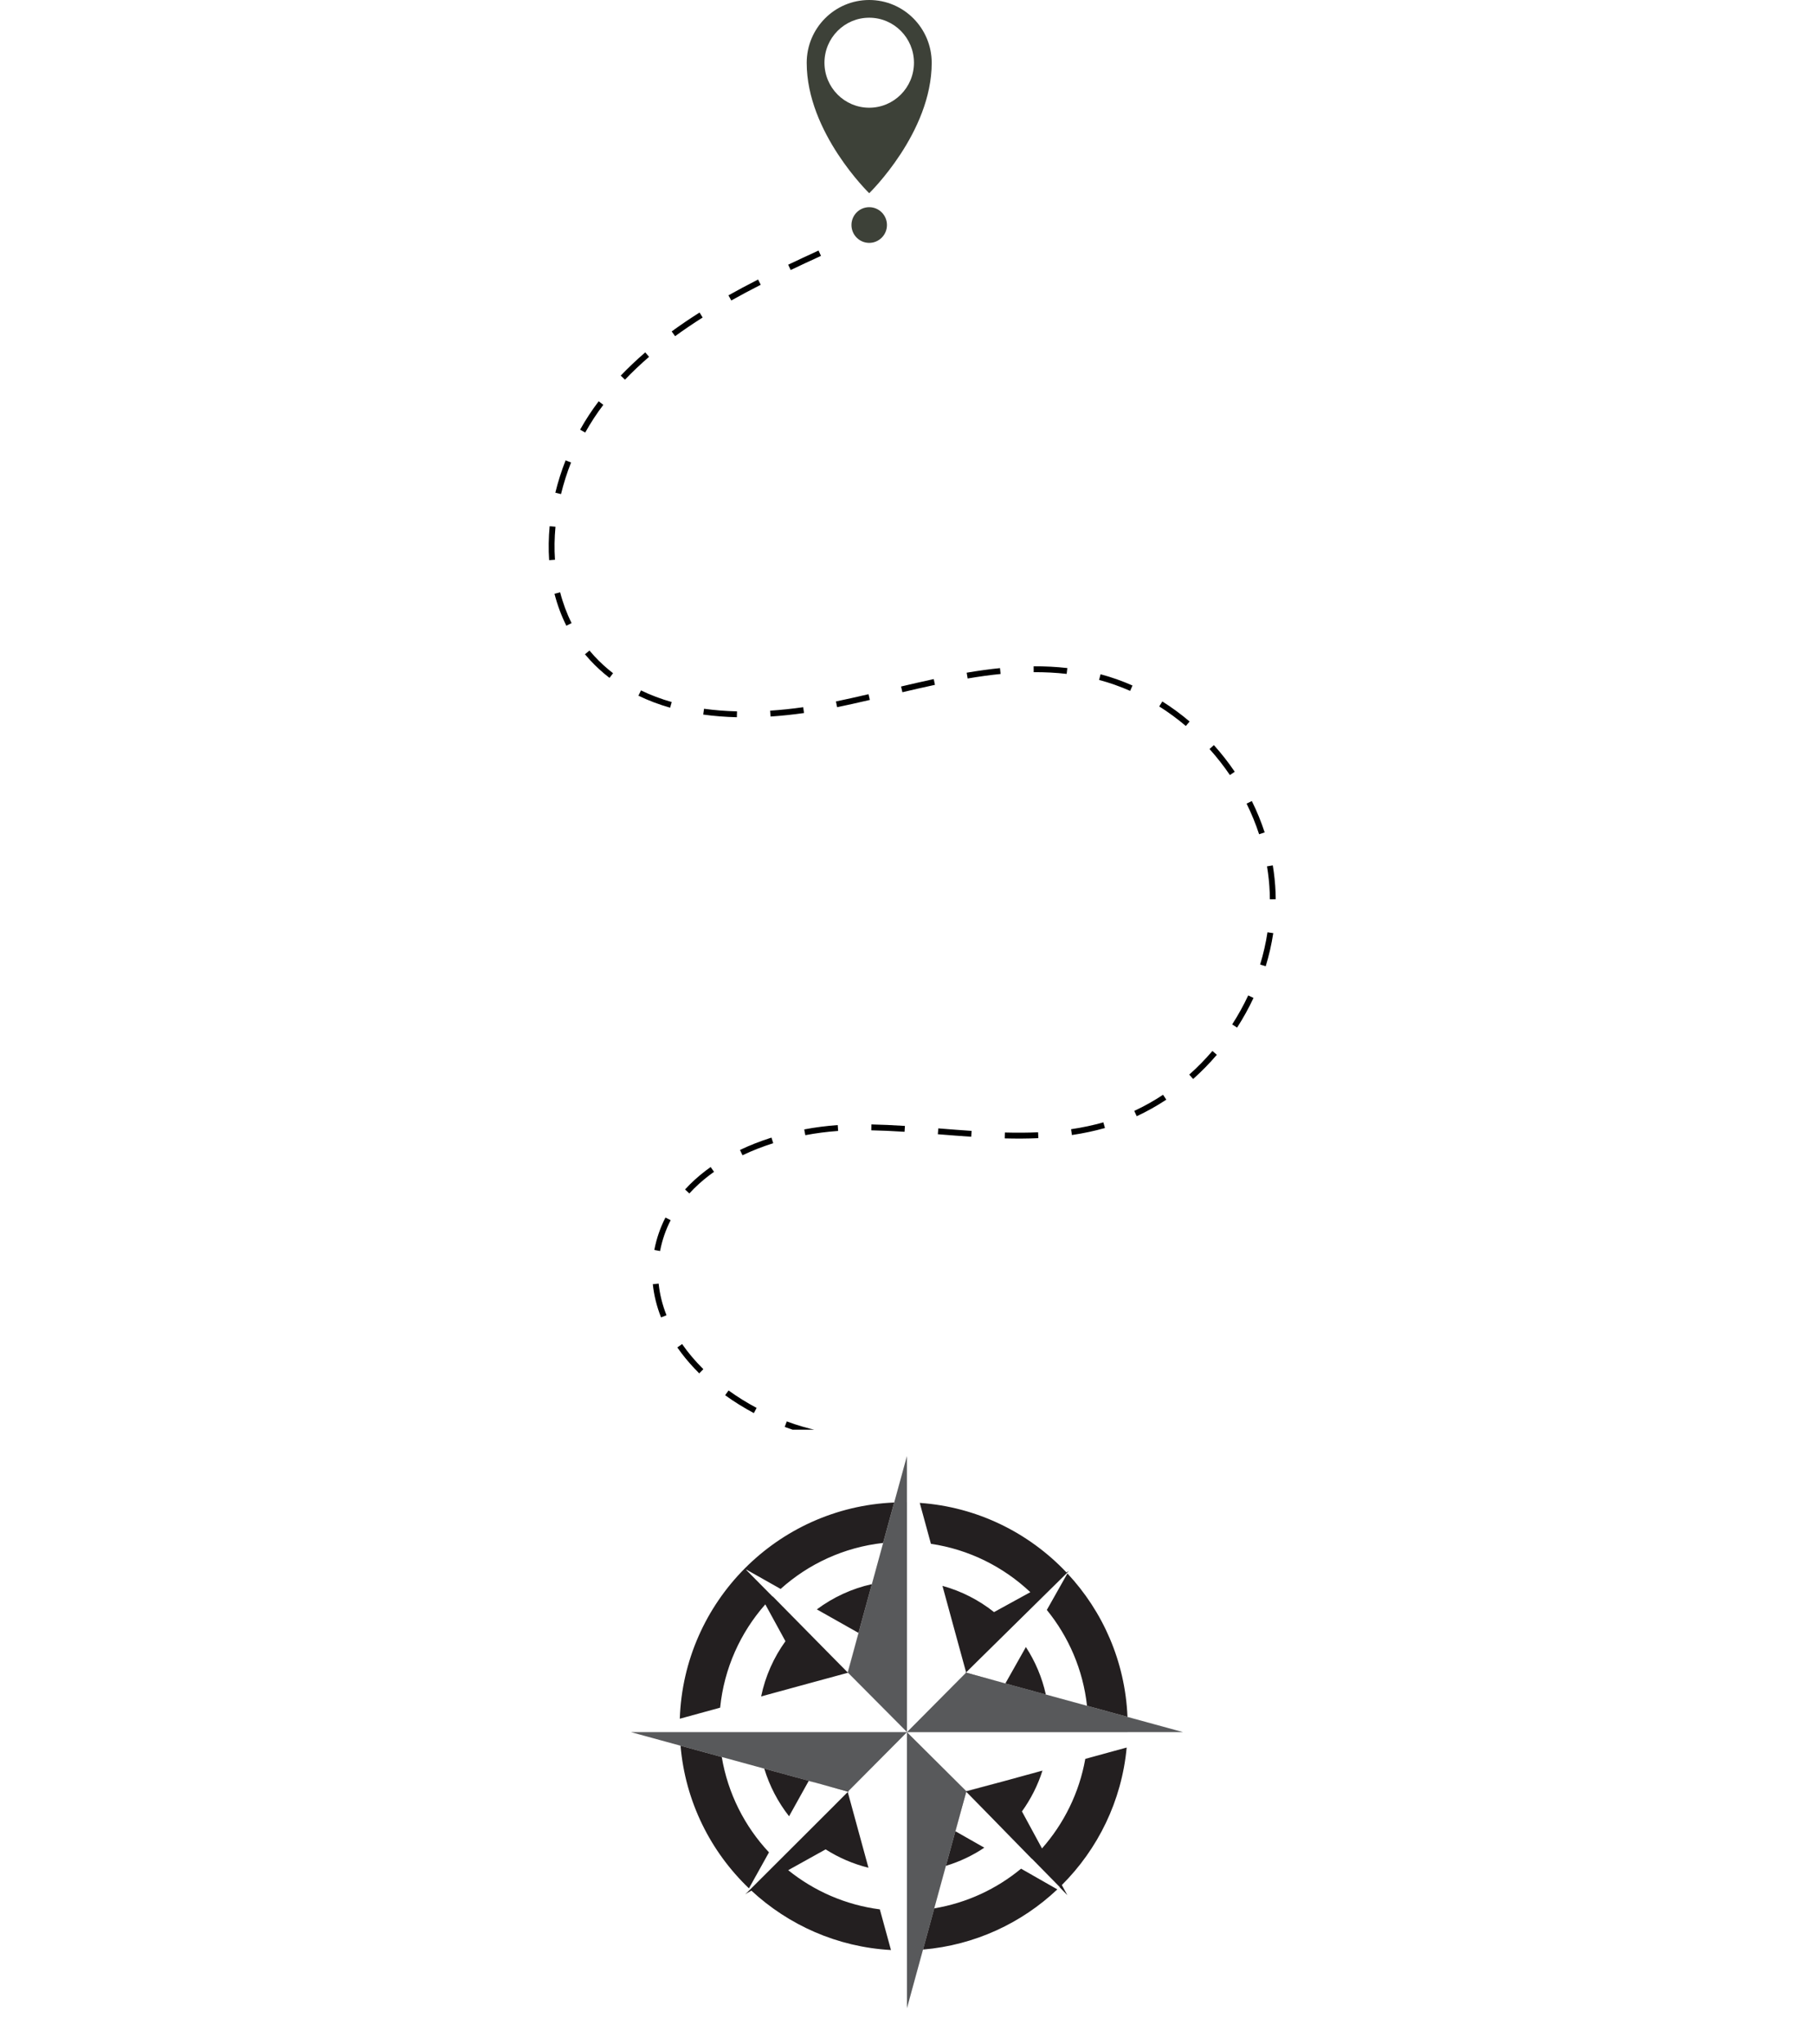 <svg width="198" height="223" viewBox="0 0 198 223" fill="none" xmlns="http://www.w3.org/2000/svg">
<g clip-path="url(#clip0_10114_44)">
<path d="M94.875 22.606C95.945 22.606 96.812 23.478 96.812 24.553C96.812 25.629 95.945 26.5 94.875 26.5C93.805 26.5 92.938 25.629 92.938 24.553C92.938 23.478 93.805 22.606 94.875 22.606Z" fill="#3D4138"/>
<path d="M94.875 21.082C94.875 21.082 88.052 14.478 88.052 6.858C88.052 3.07 91.107 9.29486e-07 94.875 5.988e-07C98.643 2.68113e-07 101.697 3.071 101.697 6.858C101.697 14.478 94.875 21.082 94.875 21.082ZM99.76 6.844C99.76 4.132 97.573 1.933 94.875 1.933C92.177 1.933 89.99 4.132 89.99 6.844C89.99 9.556 92.177 11.754 94.875 11.754C97.573 11.754 99.76 9.556 99.76 6.844Z" fill="#3D4138"/>
<path d="M94.985 218.953C95.199 219.237 95.428 219.522 95.666 219.8L96.151 219.383C95.336 218.428 94.657 217.434 94.136 216.431L93.569 216.727C93.96 217.48 94.437 218.229 94.985 218.953ZM98.303 222.398C99.195 223.149 100.192 223.887 101.267 224.592L101.616 224.056C100.562 223.364 99.586 222.641 98.714 221.906L98.303 222.397L98.303 222.398ZM92.33 213.201L92.957 213.08C92.736 211.927 92.694 210.734 92.831 209.532L92.196 209.46C92.052 210.727 92.097 211.985 92.33 213.201ZM104.434 226.463C105.475 227.019 106.587 227.559 107.738 228.07L107.997 227.483C106.859 226.979 105.762 226.445 104.734 225.897L104.434 226.463L104.434 226.463ZM93.148 205.842L93.735 206.094C94.191 205.03 94.816 204.009 95.59 203.059L95.097 202.653C94.284 203.65 93.628 204.722 93.148 205.842ZM111.136 229.452C112.265 229.872 113.433 230.27 114.607 230.635L114.797 230.022C113.633 229.661 112.477 229.267 111.359 228.851L111.136 229.452ZM97.761 200.059L98.155 200.562C98.245 200.492 98.335 200.422 98.426 200.353C99.243 199.73 100.161 199.131 101.155 198.572L100.844 198.013C99.824 198.586 98.88 199.202 98.04 199.842C97.946 199.914 97.853 199.986 97.761 200.059L97.761 200.059ZM104.405 196.989C105.459 196.543 106.601 196.116 107.801 195.72L107.603 195.112C106.386 195.513 105.227 195.946 104.158 196.399L104.405 196.989L104.405 196.989ZM74.372 147.632C74.949 148.395 75.606 149.142 76.323 149.852L76.772 149.396C75.893 148.527 75.112 147.603 74.453 146.654L73.929 147.021C74.071 147.226 74.22 147.431 74.372 147.632L74.372 147.632ZM72.156 143.748L72.749 143.511C72.299 142.377 72.01 141.214 71.891 140.057L71.256 140.123C71.381 141.34 71.684 142.56 72.156 143.749L72.156 143.748ZM79.15 152.238C80.134 152.949 81.189 153.605 82.285 154.188L82.584 153.621C81.514 153.052 80.483 152.412 79.523 151.718L79.15 152.238ZM111.285 194.693C111.931 194.523 112.61 194.354 113.302 194.192C113.843 194.066 114.341 193.946 114.826 193.827L114.674 193.204C114.192 193.323 113.696 193.442 113.158 193.568C112.46 193.732 111.775 193.902 111.123 194.074L111.285 194.693ZM85.652 155.697C86.81 156.125 87.986 156.47 89.15 156.721L89.195 156.731L89.33 156.104L89.285 156.095C88.151 155.849 87.003 155.514 85.874 155.096L85.653 155.697L85.652 155.697ZM71.42 136.385L72.046 136.505L72.057 136.452C72.282 135.296 72.668 134.182 73.202 133.14L72.635 132.848C72.073 133.943 71.668 135.115 71.43 136.33L71.42 136.385ZM118.366 192.88C119.629 192.51 120.771 192.137 121.857 191.74L121.639 191.138C120.567 191.53 119.438 191.899 118.188 192.264L118.366 192.88ZM92.816 157.347C93.953 157.494 95.147 157.612 96.465 157.706L96.51 157.066C95.205 156.973 94.023 156.857 92.899 156.711L92.816 157.347ZM74.773 129.788L75.244 130.22C75.879 129.523 76.607 128.86 77.407 128.25C77.58 128.119 77.757 127.988 77.936 127.862L77.568 127.338C77.384 127.469 77.2 127.604 77.021 127.74C76.19 128.374 75.433 129.062 74.772 129.788L74.773 129.788ZM100.119 157.897C101.2 157.938 102.3 157.969 103.363 157.999L103.768 158.01L103.787 157.37L103.382 157.358C102.32 157.329 101.221 157.298 100.143 157.257L100.119 157.897ZM125.256 190.322C126.43 189.76 127.514 189.152 128.478 188.514L128.128 187.979C127.188 188.601 126.129 189.194 124.982 189.743L125.256 190.322L125.256 190.322ZM81.043 126.054C82.093 125.553 83.222 125.11 84.398 124.739L84.207 124.127C83.002 124.508 81.846 124.962 80.769 125.476L81.043 126.054ZM107.41 158.133C108.763 158.191 109.95 158.263 111.039 158.352L111.092 157.714C109.994 157.623 108.799 157.552 107.438 157.493L107.41 158.133L107.41 158.133ZM130.927 185.735L131.374 186.192C132.292 185.287 133.069 184.302 133.687 183.265L133.139 182.937C132.549 183.927 131.805 184.868 130.927 185.735ZM87.901 123.863C89.08 123.641 90.285 123.485 91.484 123.4L91.439 122.761C90.217 122.848 88.987 123.007 87.784 123.233L87.901 123.863ZM114.644 158.756C115.904 158.94 117.067 159.161 118.199 159.43L118.347 158.806C117.197 158.533 116.015 158.309 114.737 158.122L114.644 158.756ZM134.513 179.654L135.131 179.817C135.451 178.596 135.585 177.343 135.531 176.095L134.893 176.123C134.945 177.308 134.817 178.496 134.513 179.655L134.513 179.654ZM121.628 160.522C122.732 160.967 123.821 161.499 124.865 162.103L125.184 161.548C124.115 160.929 122.999 160.384 121.866 159.927L121.628 160.522ZM95.102 123.332C96.189 123.354 97.376 123.406 98.732 123.492L98.773 122.853C97.408 122.766 96.211 122.713 95.115 122.691L95.102 123.331L95.102 123.332ZM134.227 172.629L134.832 172.423C134.448 171.287 133.907 170.157 133.225 169.065L132.684 169.406C133.34 170.456 133.86 171.541 134.227 172.629ZM127.848 164.123C128.81 164.881 129.701 165.701 130.495 166.56L130.963 166.124C130.147 165.24 129.231 164.397 128.242 163.618L127.848 164.122L127.848 164.123ZM102.366 123.76L102.572 123.777C103.699 123.866 104.864 123.958 106.009 124.035L106.052 123.395C104.911 123.319 103.748 123.227 102.623 123.138L102.417 123.122L102.366 123.76ZM63.85 71.392C64.027 71.605 64.212 71.816 64.399 72.02C65.049 72.724 65.765 73.379 66.528 73.966L66.917 73.458C66.183 72.892 65.493 72.262 64.868 71.584C64.688 71.388 64.51 71.186 64.34 70.981L63.85 71.392L63.85 71.392ZM61.818 68.276L62.389 67.988C61.865 66.94 61.445 65.81 61.141 64.63L60.523 64.791C60.838 66.015 61.274 67.188 61.818 68.276ZM69.685 75.91C70.757 76.43 71.921 76.87 73.144 77.219L73.319 76.602C72.132 76.264 71.002 75.837 69.963 75.333L69.685 75.91ZM59.94 61.123L60.577 61.079C60.498 59.907 60.516 58.694 60.632 57.474L59.996 57.414C59.877 58.669 59.858 59.917 59.94 61.123ZM109.666 124.213C110.991 124.247 112.191 124.239 113.337 124.188L113.309 123.548C112.179 123.598 110.992 123.606 109.683 123.572L109.666 124.213L109.666 124.213ZM76.757 77.969C77.925 78.131 79.16 78.229 80.428 78.261L80.445 77.621C79.201 77.589 77.989 77.493 76.845 77.335L76.757 77.969ZM60.615 53.76L61.235 53.911C61.518 52.75 61.886 51.591 62.329 50.465L61.736 50.23C61.282 51.383 60.905 52.571 60.615 53.76ZM117 123.847C118.251 123.662 119.464 123.405 120.607 123.081L120.434 122.464C119.318 122.781 118.131 123.033 116.908 123.213L116.999 123.847L117 123.847ZM84.105 78.183C85.288 78.105 86.517 77.977 87.759 77.8L87.67 77.166C86.445 77.34 85.231 77.466 84.064 77.543L84.105 78.182L84.105 78.183ZM63.319 46.884L63.876 47.197C64.47 46.135 65.135 45.118 65.854 44.174L65.347 43.785C64.61 44.753 63.928 45.795 63.319 46.884ZM124.074 121.794C125.179 121.282 126.265 120.674 127.301 119.989L126.95 119.454C125.941 120.122 124.883 120.713 123.807 121.213L124.074 121.794ZM91.373 77.165C92.416 76.948 93.517 76.704 94.944 76.371L94.8 75.747C93.379 76.078 92.282 76.322 91.244 76.537L91.373 77.165ZM67.754 40.985L68.215 41.429C69.028 40.579 69.913 39.74 70.845 38.935L70.43 38.449C69.481 39.267 68.582 40.12 67.754 40.985ZM129.808 117.254L130.231 117.733C131.146 116.92 132.017 116.031 132.82 115.092L132.336 114.675C131.552 115.592 130.701 116.46 129.808 117.253L129.808 117.254ZM98.498 75.531C99.476 75.3 100.765 75.001 102.051 74.725L101.919 74.098C100.627 74.375 99.334 74.676 98.352 74.907L98.498 75.531ZM73.689 36.682C74.627 35.997 75.639 35.311 76.695 34.643L76.356 34.101C75.287 34.777 74.264 35.471 73.314 36.164L73.689 36.682ZM105.621 74.032C106.9 73.815 108.076 73.654 109.214 73.54L109.151 72.902C107.998 73.018 106.809 73.18 105.515 73.4L105.621 74.032ZM134.494 111.777L135.03 112.125C135.7 111.087 136.303 109.997 136.822 108.886L136.244 108.614C135.737 109.699 135.148 110.763 134.494 111.777L134.494 111.777ZM79.822 32.786C80.832 32.219 81.883 31.658 83.034 31.072L82.745 30.5C81.587 31.091 80.529 31.656 79.511 32.226L79.822 32.785L79.822 32.786ZM112.825 73.342C114.064 73.335 115.276 73.399 116.427 73.531L116.5 72.895C115.324 72.76 114.086 72.694 112.822 72.701L112.825 73.342ZM137.543 105.243L138.154 105.43C138.518 104.241 138.795 103.025 138.977 101.817L138.346 101.722C138.169 102.899 137.898 104.083 137.544 105.243L137.543 105.243ZM119.965 74.19C121.11 74.495 122.251 74.897 123.356 75.385L123.613 74.799C122.478 74.297 121.306 73.884 120.129 73.571L119.965 74.19ZM86.304 29.462C87.271 29.001 88.322 28.511 89.61 27.92L89.345 27.337C88.054 27.93 87.001 28.421 86.03 28.884L86.304 29.462ZM138.607 98.124L139.246 98.119C139.244 97.867 139.238 97.611 139.228 97.359C139.19 96.386 139.088 95.399 138.926 94.425L138.296 94.531C138.454 95.479 138.553 96.439 138.59 97.385C138.6 97.63 138.606 97.879 138.607 98.124L138.607 98.124ZM126.531 77.081C127.538 77.716 128.515 78.434 129.435 79.215L129.847 78.725C128.904 77.925 127.903 77.189 126.871 76.538L126.531 77.081ZM137.434 91.028L138.04 90.827C137.66 89.666 137.189 88.514 136.638 87.402L136.066 87.687C136.603 88.772 137.063 89.896 137.433 91.028L137.434 91.028ZM132.021 81.729C132.823 82.621 133.575 83.582 134.246 84.57L134.774 84.209C134.087 83.197 133.317 82.213 132.496 81.299L132.021 81.729Z" fill="black"/>
</g>
<path d="M98.991 158.869V188.983L92.557 182.512L92.549 182.516L92.525 182.491L92.529 182.487L92.546 182.504L93.552 178.736L93.577 178.647L95.164 172.852L96.395 168.357L97.602 163.944L98.993 158.869H98.991ZM105.471 195.451L105.475 195.443L99.88 189.879L98.998 189.002H98.994V219.13L100.749 212.721L101.977 208.225L103.248 203.584L104.279 199.808V199.805L105.462 195.492V195.489L105.469 195.468L109.659 194.323L105.473 195.447L105.471 195.451ZM123.068 187.334L118.648 186.123L114.153 184.892L109.736 183.685L105.466 182.516L105.456 182.478L105.405 182.529L105.422 182.533L99.004 188.991L98.996 188.983V163.923H98.993V188.995H74.195V188.998H68.868L74.282 190.481L78.781 191.713L83.422 192.982L89.618 194.678L92.517 195.472L92.534 195.538L92.614 195.458L92.589 195.451L98.991 189.012V212.817H98.994V189.008H98.998L99.88 189.884L99.002 189.002H123.083V188.998H129.133L123.07 187.34L123.068 187.334Z" fill="#58595B"/>
<path d="M105.454 182.478L106.858 181.091L105.454 182.481V182.478ZM116.438 171.607L113.371 174.644L110.362 177.627L106.86 181.091L110.369 177.633L113.386 174.661L116.461 171.632C116.453 171.622 116.448 171.615 116.44 171.607H116.438ZM87.937 200.126L84.937 203.118L81.879 206.168L81.9 206.189L84.951 203.131L87.942 200.131L91.121 196.947L87.937 200.126ZM91.121 196.947L92.534 195.536L92.531 195.532L91.121 196.945V196.947ZM93.552 178.736L92.546 182.504L92.529 182.487L93.552 178.736ZM123.068 187.334L118.648 186.123C118.214 182.183 116.638 178.583 114.262 175.666L116.51 171.685C120.371 175.817 122.815 181.293 123.066 187.334H123.068ZM115.675 205.9C115.668 205.909 115.662 205.917 115.654 205.921L112.638 202.834L109.676 199.804L106.846 196.909L109.684 199.799L112.651 202.823L115.675 205.902V205.9ZM107.436 201.608C106.161 202.464 104.75 203.133 103.246 203.588L104.278 199.812L107.436 201.608ZM115.411 206.155C111.516 209.833 106.406 212.243 100.747 212.723L101.975 208.227C105.536 207.634 108.784 206.104 111.452 203.898L115.409 206.157L115.411 206.155ZM91.195 181.14L87.31 177.217L84.331 174.208L81.498 171.346L81.494 171.343L81.36 171.205L81.448 171.256L81.439 171.235L81.469 171.265L84.348 174.189L87.319 177.206L91.195 181.14ZM92.529 182.487L92.525 182.491L91.205 181.15L92.529 182.487ZM92.549 182.515L92.519 182.523L92.527 182.493L92.551 182.517L92.549 182.515ZM92.516 182.529L88.262 183.687L92.519 182.521L92.516 182.529ZM89.616 194.674L88.271 194.323L86.127 198.178C84.928 196.648 84 194.89 83.421 192.98L89.616 194.676V194.674ZM83.934 202.118L81.749 206.045C77.567 202.05 74.802 196.586 74.282 190.479L78.781 191.711C79.45 195.7 81.288 199.293 83.936 202.118H83.934ZM114.153 184.894L109.736 183.687L111.977 179.714C112.991 181.273 113.739 183.02 114.153 184.892V184.894ZM85.206 173.375C88.243 170.644 92.117 168.83 96.393 168.356L97.6 163.944C84.85 164.475 74.63 174.765 74.201 187.536L78.604 186.329C79.038 182.026 80.823 178.128 83.534 175.058L85.733 179.078C84.457 180.846 83.536 182.891 83.079 185.103L88.26 183.687L92.517 182.521L92.525 182.491L91.205 181.15L91.195 181.14L87.31 177.217L84.331 174.208L81.498 171.346L81.494 171.343L81.36 171.205L81.448 171.256L81.439 171.235L81.469 171.265L85.206 173.375ZM105.454 182.481L106.858 181.091L105.454 182.478V182.481ZM113.369 174.644L110.36 177.627L106.858 181.091L110.367 177.633L113.384 174.661C113.384 174.661 113.376 174.648 113.371 174.644H113.369ZM87.937 200.126L84.937 203.118C84.937 203.118 84.945 203.127 84.951 203.131L87.942 200.131L91.121 196.947L87.937 200.126ZM91.121 196.947L92.534 195.536L92.531 195.532L91.121 196.945V196.947ZM93.552 178.736L92.529 182.487L92.546 182.504L93.552 178.736ZM111.977 179.716L109.736 183.688L114.153 184.895C113.739 183.024 112.991 181.276 111.977 179.718V179.716ZM109.684 199.797L106.846 196.907L109.676 199.803L112.638 202.832C112.638 202.832 112.647 202.825 112.651 202.819L109.684 199.795V199.797ZM103.248 203.586C104.752 203.131 106.161 202.462 107.438 201.606L104.279 199.81L103.248 203.586ZM86.127 198.178L88.271 194.323L89.616 194.674L83.421 192.978C84 194.888 84.928 196.646 86.127 198.176V198.178ZM91.195 181.14L87.319 177.206L84.348 174.189C84.348 174.189 84.335 174.199 84.331 174.206L87.31 177.215L91.195 181.138V181.14ZM91.205 181.15L92.525 182.491L92.529 182.487L91.205 181.15ZM92.519 182.521L88.262 183.687L92.516 182.529L92.519 182.521ZM92.525 182.491L92.517 182.521L92.548 182.514L92.523 182.489L92.525 182.491ZM116.655 171.431L116.569 171.477L116.402 171.569C112.32 167.257 106.684 164.426 100.392 163.985L101.612 168.451C105.783 169.068 109.534 170.967 112.462 173.728L108.501 175.901C106.856 174.597 104.95 173.611 102.87 173.039L104.283 178.214L105.452 182.48L106.856 181.093L110.365 177.635L113.382 174.663L116.457 171.634L116.644 171.45L116.672 171.422L116.655 171.431ZM105.454 182.481L106.858 181.091L105.454 182.478V182.481ZM110.36 177.627L106.858 181.091L110.367 177.633C110.367 177.633 110.36 177.629 110.36 177.625V177.627ZM87.937 200.126C87.937 200.126 87.944 200.129 87.944 200.133L91.123 196.948L87.939 200.127L87.937 200.126ZM91.121 196.947L92.534 195.536L92.531 195.532L91.121 196.945V196.947ZM93.552 178.736L92.529 182.487L92.546 182.504L93.552 178.736ZM95.164 172.852C92.954 173.341 90.916 174.297 89.159 175.606L93.706 178.171L95.164 172.852ZM111.977 179.716L109.736 183.688L114.153 184.895C113.739 183.024 112.991 181.276 111.977 179.718V179.716ZM122.978 190.679L118.461 191.916C117.8 195.622 116.127 198.981 113.735 201.688L111.546 197.651C112.511 196.31 113.276 194.81 113.786 193.197L109.729 194.308L109.657 194.329L105.468 195.473L105.46 195.494V195.498L106.846 196.911L109.684 199.801L112.651 202.825L115.675 205.904L116.448 206.689L115.9 205.683C119.827 201.769 122.434 196.525 122.978 190.683V190.679ZM106.846 196.909L109.676 199.804C109.676 199.804 109.68 199.804 109.684 199.797L106.846 196.907V196.909ZM103.248 203.586C104.752 203.131 106.161 202.462 107.438 201.606L104.279 199.81L103.248 203.586ZM86.127 198.178L88.271 194.323L89.616 194.674L83.421 192.978C84 194.888 84.928 196.646 86.127 198.176V198.178ZM87.319 177.206C87.319 177.206 87.31 177.213 87.31 177.215L91.195 181.138L87.319 177.204V177.206ZM91.205 181.15L92.525 182.491L92.529 182.487L91.205 181.15ZM92.519 182.521L88.262 183.687L92.516 182.529L92.519 182.521ZM92.525 182.491L92.517 182.521L92.548 182.514L92.523 182.489L92.525 182.491ZM96.034 208.337C92.279 207.851 88.847 206.327 86.033 204.062L90.118 201.79C91.539 202.696 93.114 203.378 94.793 203.796L93.7 199.801L92.534 195.536L91.121 196.947L87.942 200.131L84.951 203.131L81.9 206.189L81.511 206.578L82.017 206.295C86.061 210.046 91.38 212.449 97.251 212.775L96.034 208.335V208.337ZM87.937 200.126L84.937 203.118L81.879 206.168L81.435 206.61L81.411 206.635L81.428 206.625L81.511 206.58L81.9 206.191L84.951 203.133L87.942 200.133L91.121 196.948L87.937 200.127V200.126ZM87.937 200.126L84.937 203.118L81.879 206.168L81.435 206.61L81.428 206.623L81.379 206.71L81.9 206.189L84.951 203.131L87.942 200.131L91.121 196.947L87.937 200.126ZM92.587 195.447L92.521 195.43L89.614 194.674L92.514 195.468L92.531 195.534L92.61 195.454L92.585 195.447H92.587ZM105.464 182.519L105.454 182.481L105.403 182.532L105.42 182.536L105.475 182.549L109.736 183.687L105.466 182.517L105.464 182.519ZM105.471 195.451L105.434 195.46L105.447 195.477L105.46 195.49L105.468 195.469L109.657 194.325L105.471 195.449V195.451ZM116.493 206.773L116.448 206.689V206.686L115.675 205.9L112.651 202.821L109.684 199.797L106.846 196.907L109.676 199.803L112.638 202.832L115.654 205.919L116.474 206.759L116.502 206.788L116.493 206.771V206.773ZM105.439 195.475L104.264 199.803L104.278 199.81L105.46 195.498L105.439 195.477V195.475ZM93.552 178.736L92.529 182.487L92.546 182.504L93.552 178.736ZM92.519 182.521L92.549 182.514L92.525 182.489L92.517 182.519L92.519 182.521ZM98.983 188.992L98.991 189V188.992H98.983ZM98.993 189L98.996 188.996H99V188.992L98.993 188.985V188.998V189ZM92.516 182.529L92.519 182.521L88.262 183.687L92.516 182.529ZM98.993 188.987L98.989 188.983V188.992H98.998L98.991 188.985L98.993 188.987ZM87.319 177.206L84.348 174.189L81.469 171.265L81.439 171.235L81.448 171.256L81.494 171.343L81.498 171.346L84.331 174.208L87.31 177.217L91.195 181.14L87.319 177.206ZM92.525 182.491L92.517 182.521L88.26 183.687L92.514 182.529L92.551 182.519L92.523 182.491H92.525Z" fill="#231F20"/>
<defs>
<clipPath id="clip0_10114_44">
<rect width="198" height="156" fill="white"/>
</clipPath>
</defs>
</svg>
